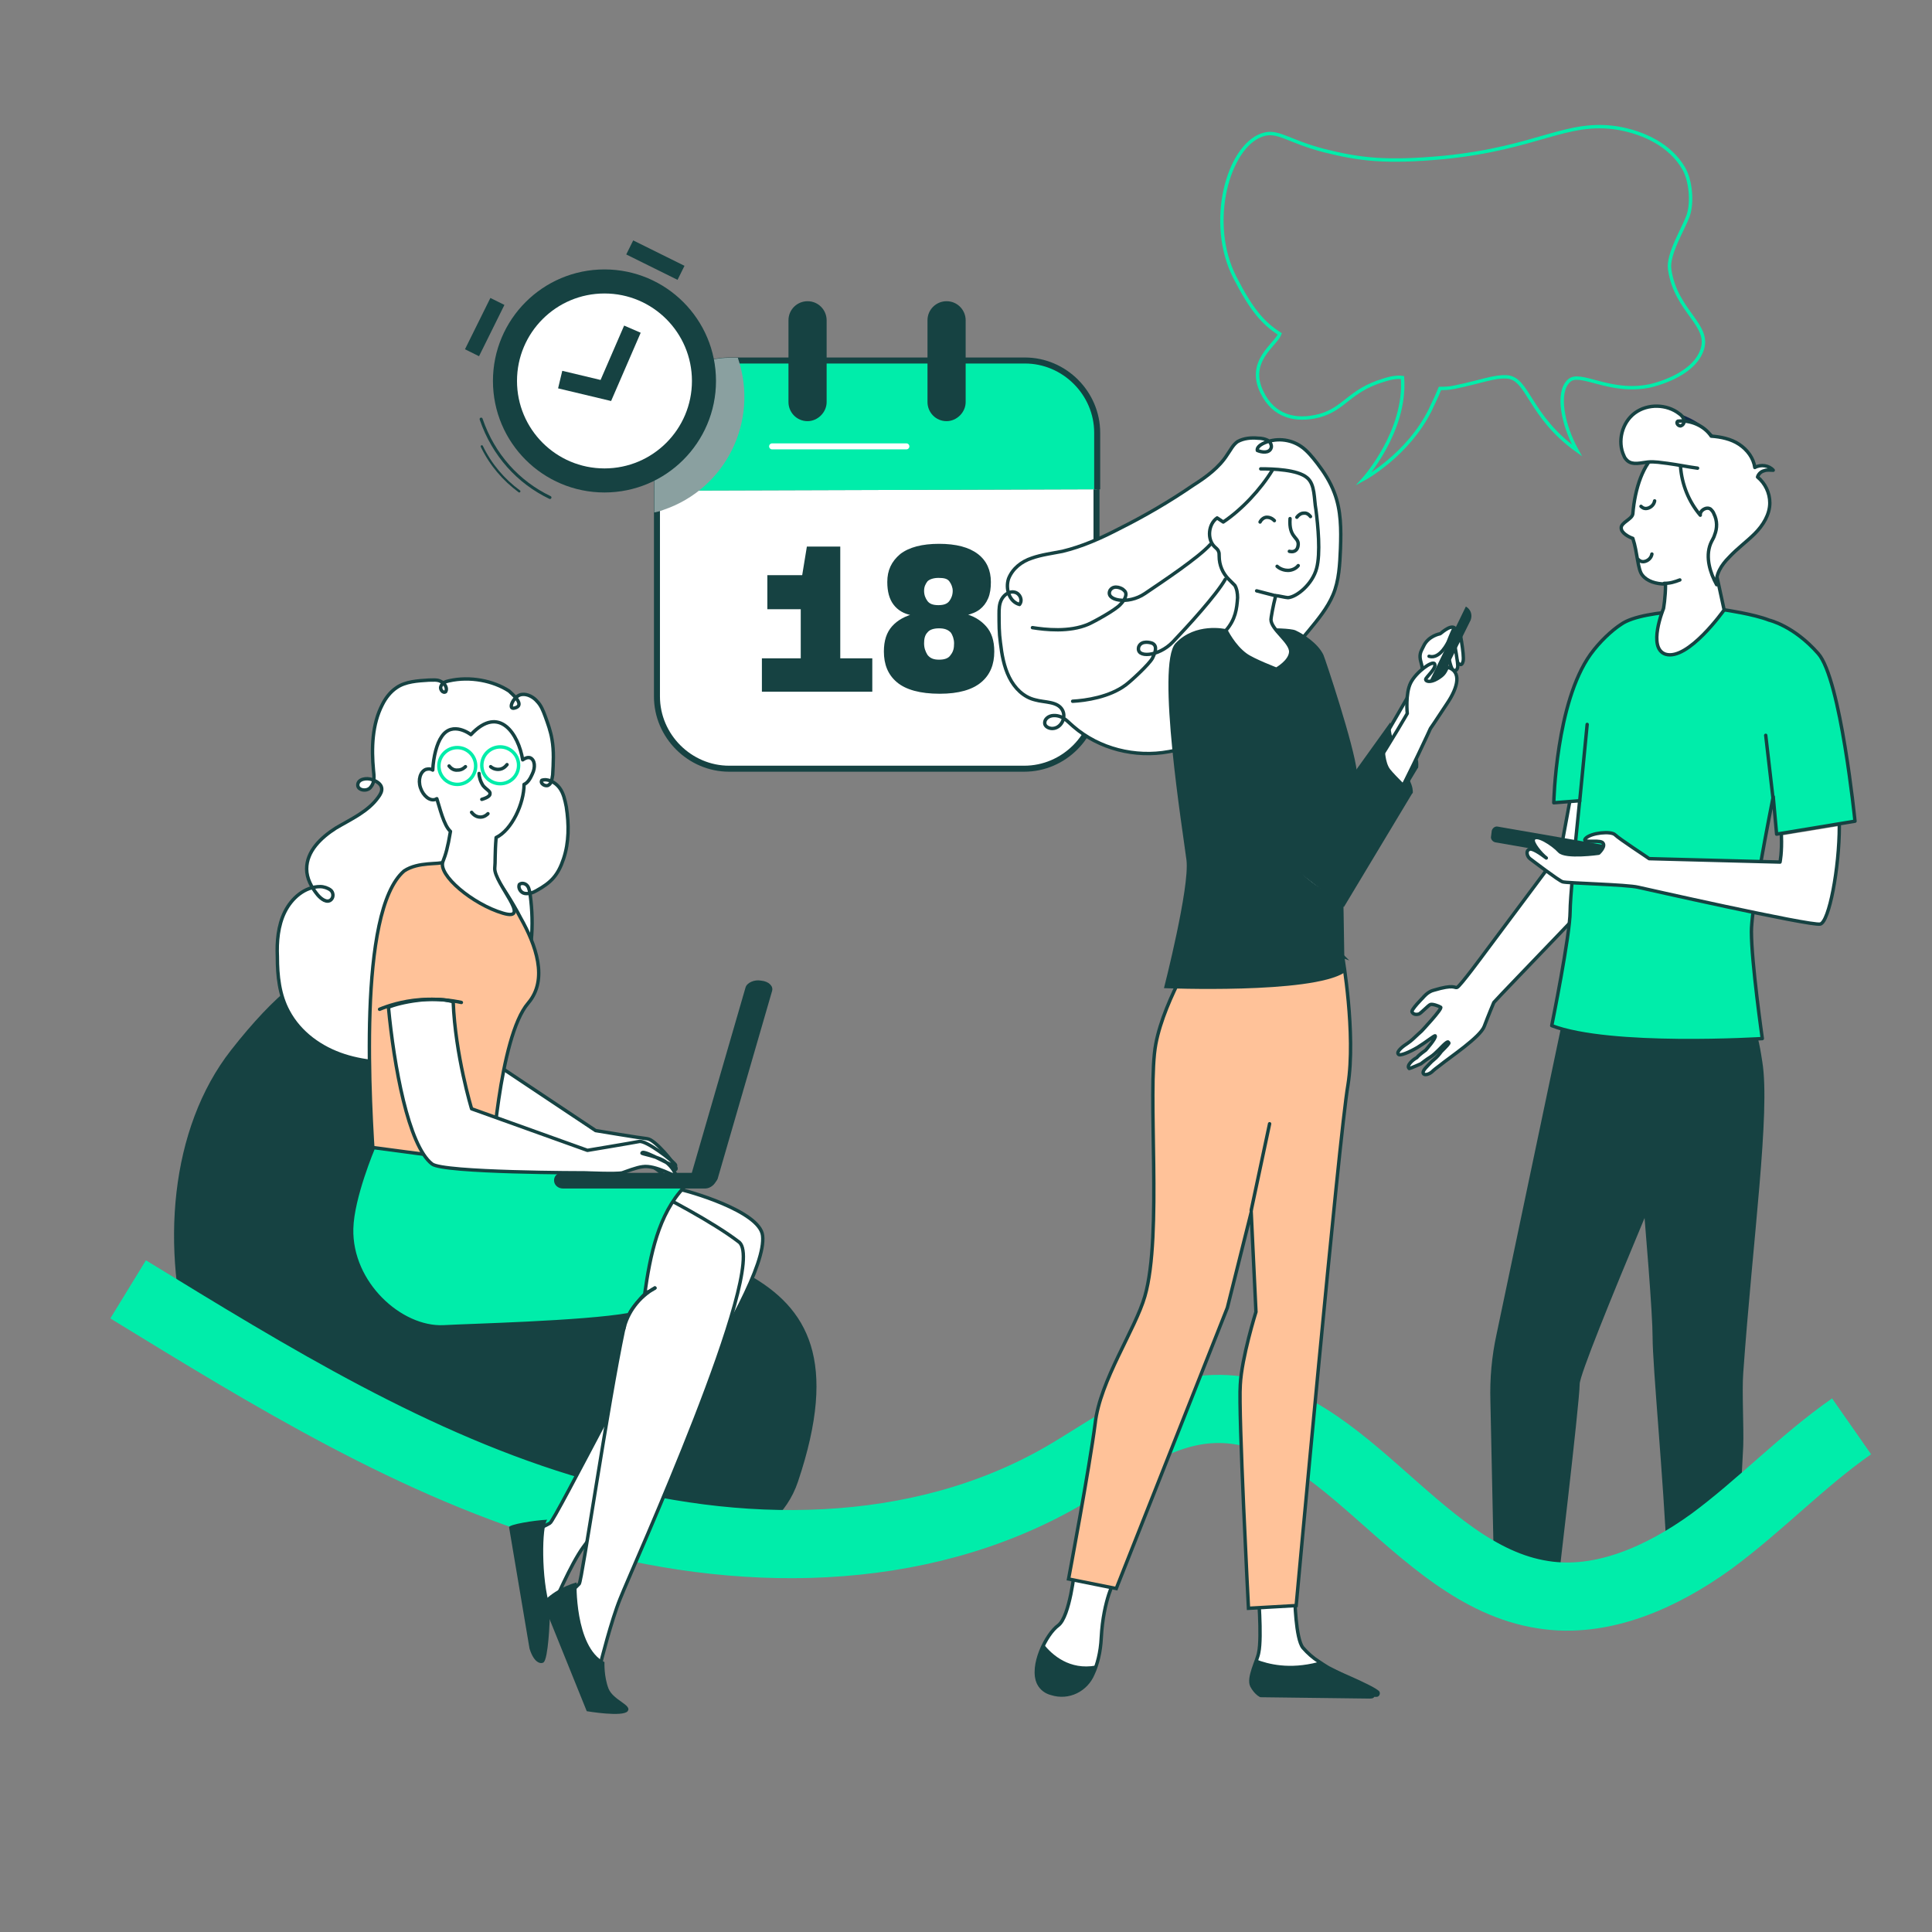<svg xmlns="http://www.w3.org/2000/svg" xml:space="preserve" id="agenda_00000052074267482755928110000012056809228350021294_" x="0px" y="0px" version="1.1" viewBox="0 0 283.5 283.5"><rect x="0" y="0" width="283.5" height="283.5" fill="#808080" stroke="none"/><style>.st0{fill:#164242}.st1{fill:#fff;stroke-linecap:round;stroke-linejoin:round;stroke-width:.5;stroke-miterlimit:10}.st1,.st15{stroke:#164242}.st15,.st17,.st18,.st4{stroke-width:.5;stroke-miterlimit:10}.st4{stroke:#164242;fill:none;stroke-linecap:round;stroke-linejoin:round}.st15{fill:#ffc299}.st17,.st18{fill:none;stroke:#00edaa;stroke-linecap:round}.st18{stroke:#164242}</style><switch><g><g id="man_00000138556262813703290380000015393087784291652003_"><path d="m234.7 146.5-5.2 2.2-9.9 47.1c-.7 3.2-1 6.5-.9 9.8l.6 28.3 9 1.3s3.5-29.4 3.5-32.1c0-2.6 18.8-46.2 18.8-46.2z" class="st0"/><path d="M238.7 149.4s3.8 40 3.8 46.8c0 4.3 1.6 20.8 2.1 32.5.1 2.6 10.4-1.3 10.6-5.4.2-3.3.4-7.1.6-11.1.1-2.7-.2-8 0-10.7 1.4-19.7 4-38.3 2.8-45.7-.2-1.2-.6-4.3-1.4-5.1-5.6-5.9-18.5-1.3-18.5-1.3" class="st0"/><path d="M210.4 145.3c3-.9 3-.3 3.4-.4s4-5 4-5 10.6-14.2 11.2-15l3.4-18.4 10.1-.1s-4.2 19.8-4.6 20.8-17.3 18.3-18.7 19.9c0 0-.8 1.9-1.4 3.5s-5 4.5-6.6 5.8c-.4.3-.8.6-1.1.9-.9.7-1.8.4-.9-.6.3-.3.8-.9 1.2-1.2.5-.4.8-.8 1.1-1.2.7-.7 1.2-1.2 1.1-1.3-.1 0 0-.3-.5.1s-1.4 1.5-2.2 2c-.5.3-1.4 1-1.4 1s-1.6.7-1.7.7c-.5-.4.5-1.3 1.1-1.6.3-.4 1.3-1.1 1.3-1.1s1.6-1.8 1.4-2.1c-.1-.1-1.3.9-2.6 1.7-1.2.7-2.6 1.3-2.8 1-.4-.4.9-1.3.9-1.3s.9-.6 1.2-.9 1.3-1.2 1.3-1.2 3.1-3.3 2.8-3.5-1.2-.5-1.5-.4-1.4 1.3-1.7 1.4-.8.1-1-.3c-.2-.3 1.6-2.1 1.6-2.1s.7-.9 1.6-1.1" class="st1"/><path d="m260.7 122.4 11.5-1.9s-2.1-20.9-5.4-24.6c-3.6-4.1-7.2-4.9-7.2-4.9h0c-2.3-.9-6.5-1.5-6.5-1.5s-11.8-.3-15.2 2.1c-1.4.9-3.2 2.6-4.5 4.4-5.1 7.1-5.4 21.8-5.4 21.8l3.8-.3c-.8 7.6-1.4 14.6-1.4 16.2 0 3.5-2.7 16.8-2.7 16.8 8.5 3.3 30.9 1.9 30.9 1.9s-1.6-11.2-1.6-15.7c0-2.7 1.5-11.2 3.2-19.8z" style="fill:#00edaa;stroke:#164242;stroke-width:.5;stroke-linecap:round;stroke-linejoin:round;stroke-miterlimit:10"/><path d="M245.1 60.4c3.5.7 5.7 2.8 6.5 3.7 1.6.2 3.7 1 5.9 4.7 2.7 4.5.7 9.4-2.5 11.9-3.2 2.4-3.1 5.3-3.1 5.3l-.5-1.5c-.4-1.1-.5-2.3-.4-3.4.1-.7.2-1.4.5-2.1.8-1.6-1.6-2.7-2.3-4.1-.5-1-.5-3.4-1.4-5.1l-1-1.3s-2.2-1.7-4.4-1.2c-2.1.4-1.8-7.8 2.7-6.9" style="fill:#102949"/><path d="M251.5 82.6c2.9-3.1 1.4-14.3 1.1-14.2 0 0-4.8-5.2-9.3-2-2.2 1.6-3.4 5.3-3.7 9-.1.8-1.8 1.3-1.7 2.1 0 .7 1.1 1.3 1.7 1.5.7 2.1.7 4.6 1.4 5.4.7.9 2 1.3 3.4 1.3 0 2-.3 3.6-.3 3.6s-2.4 5.8.3 6.7c3.3 1 8.6-6.5 8.6-6.5zq0 0 0 0" class="st1"/><path d="m237.7 125.2-.1.8c-.1.4-.5.7-.9.6l-17.3-3c-.4-.1-.7-.5-.6-.9l.1-.8c.1-.4.5-.7.9-.6l17.3 3c.4 0 .6.4.6.9" class="st0"/><path d="M261.4 122.6c.1 2.5-.2 3.9-.2 3.9L242 126h0c-.4-.3-4.4-2.9-5-3.5s-3.5-.3-4.3.5 1.7.2 2.4.6c.7.5-.5 1.6-.5 1.6s-4.9.7-5.8-.3-3.5-2.7-3.8-1.7c-.2.5 1.1 2.1 1.9 2.7-.9-.7-2-1.4-2.4-1.3-.7.2-.4 1.1 0 1.4s4.2 3.2 4.8 3.4 9.5.4 11.1.8c0 0 25.2 5.7 26.7 5.4 1.3-.3 2.8-8.2 2.8-14.4m-20.8-52.5c-1.5-.2-2.9-.5-4.4-.7-.9-.1-1.9-.3-2.9-.2s-2.2.5-3-.2c-.2-.2-.4-.4-.5-.7-1-2.1-.3-4.9 1.6-6.3s4.7-1.3 6.5.1c.3.2.6.5.7.9s-.1.8-.5.9c-.4 0-.7-.5-.4-.7 1.9-.2 3.9.7 4.9 2.2 1.4.1 2.9.4 4.1 1.2s2.1 2 2.3 3.4c.9-.5 2.1-.3 2.7.4-.5 0-.9-.1-1.4.1-.4.1-.8.5-.9.9 1.1.9 1.8 2.3 1.8 3.8 0 1.7-1 3.3-2.2 4.5s-2.6 2.2-3.8 3.5c-1.1 1.1-2 2.5-1.8 4-.5-.9-.9-1.9-1.1-2.9s-.2-2.1.2-3.1c.2-.5.5-.9.6-1.3.4-1 .4-2.1-.1-3.1-.1-.3-.3-.5-.5-.7-.6-.4-1.6.2-1.5.9-1.7-2-2.7-4.5-2.9-7.1" class="st1"/><path d="M244.2 85.6c.9 0 1.5-.2 2.3-.5m-5.7-10.8c.1.1.4.4.9.3s1-.5 1.1-1.1m-2.4 8.6c.1.1.4.4.9.3s1-.5 1.1-1.1m17.8 36.1-1.1-9.5m-27.3 9.7 1.1-11.3" class="st4"/></g><g id="lijn-stoel"><path d="M33.9 154.1c13-16.6 20.7-15.8 26.1-6.9 4.4 7.3 6.3 21 16.5 26.6 22.7 12.5 52.5 8.2 40.6 43.6-3.3 9.9-15.7 11.2-18 11.2L58 211.5c-9.9-5.4-18.8-8.1-29.9-12.8-4.6-15.4-3.2-33.1 5.8-44.6" class="st0"/><path d="M271.7 209.3c-7.3 5.1-13.4 11.6-20.6 16.9-7.2 5.2-16 9.2-24.7 7.8-18.9-2.9-30-28.6-49.1-27.2-7.9.6-14.4 5.8-21.3 9.8-21.3 12.3-47.9 12.2-71.5 5.3-23.6-6.8-44.8-19.9-65.7-32.7" style="fill:none;stroke:#00edaa;stroke-width:10;stroke-linejoin:round;stroke-miterlimit:10"/></g><g id="agenda"><path d="M160.9 71.8v30.4c0 5.8-4.8 10.6-10.6 10.6H107c-5.8 0-10.6-4.8-10.6-10.6V72" style="fill:#fff;stroke:#164242;stroke-width:.882;stroke-miterlimit:10"/><path d="M96.4 72v-8.5c0-5.8 4.8-10.6 10.6-10.6h43.4c5.8 0 10.6 4.8 10.6 10.6v8.3" style="fill:#00edaa;stroke:#164242;stroke-width:.882;stroke-miterlimit:10"/><path d="M111.8 96.6H128v4.9h-16.2zm.8-12.2h8.6v5h-8.6zm4.9 1.3.9-5.5h4.9v21.2h-5.8zm14.1 14.4c-1.3-1.1-1.9-2.6-1.9-4.5 0-1.6.4-2.8 1.2-3.7s1.9-1.5 3.4-1.9l-.4.3c-1.3-.2-2.2-.8-2.8-1.6q-.9-1.2-.9-3.3c0-1.7.6-3 1.9-4.1q1.95-1.5 5.7-1.5t5.7 1.5c1.3 1 1.9 2.4 1.9 4.1 0 .9-.1 1.7-.4 2.4s-.7 1.2-1.2 1.6q-.75.6-2.1.9l-.4-.3c1.5.3 2.6 1 3.4 1.9s1.2 2.1 1.2 3.7c0 1.9-.6 3.4-1.9 4.5s-3.3 1.7-6.1 1.7c-2.9 0-5-.6-6.3-1.7m7.9-4c.4-.5.5-1 .5-1.7 0-.6-.2-1.2-.5-1.6-.4-.4-.9-.6-1.7-.6s-1.4.2-1.7.6c-.4.4-.5 1-.5 1.6 0 .7.2 1.2.5 1.7.4.5.9.7 1.7.7s1.4-.2 1.7-.7m-.2-7.9c.3-.4.5-.9.5-1.5 0-.5-.2-1-.5-1.4s-.8-.5-1.6-.5c-.7 0-1.3.2-1.6.5-.3.4-.5.8-.5 1.4s.2 1.1.5 1.5.8.6 1.6.6 1.3-.2 1.6-.6m-20.8-26.4c-1.6 0-2.8-1.3-2.8-2.8V47c0-1.6 1.3-2.8 2.8-2.8 1.6 0 2.8 1.3 2.8 2.8v12c0 1.5-1.3 2.8-2.8 2.8m20.4 0c-1.6 0-2.8-1.3-2.8-2.8V47c0-1.6 1.3-2.8 2.8-2.8 1.6 0 2.8 1.3 2.8 2.8v12c0 1.5-1.3 2.8-2.8 2.8" class="st0"/><path d="M113.3 65.5H133" style="fill:none;stroke:#fff;stroke-width:.882;stroke-linecap:round;stroke-miterlimit:10"/><path d="M108.3 52.6c0-.1 0-.1-.1-.1H107c-6.1 0-11 4.9-11 11v11.7c.5-.1.9-.2 1.4-.4 9.1-3.1 14-13 10.9-22.2" style="fill:#8aa0a0"/><circle cx="88.7" cy="55.9" r="14.6" style="fill:#fff;stroke:#164242;stroke-width:3.53;stroke-linecap:round;stroke-miterlimit:10"/><path d="M80.7 73c-4.6-2.2-8.3-6.2-10.1-11.5" style="fill:none;stroke:#164242;stroke-width:.441;stroke-linecap:round;stroke-miterlimit:10"/><path d="M76.2 72.1c-2.3-1.7-4.2-3.9-5.5-6.6" style="fill:none;stroke:#164242;stroke-width:.333;stroke-linecap:round;stroke-miterlimit:10"/><path d="m92.8 48.3-3.9 9-6.7-1.6" style="fill:none;stroke:#164242;stroke-width:2.647;stroke-miterlimit:10"/><path d="m92.915 35.277 7.528 3.728-1.021 2.06-7.527-3.727zM68.23 51.25l3.729-7.527 2.06 1.02-3.727 7.528z" class="st0"/></g><g id="vrouw_zittend"><path d="M65.9 99.9c-.5.1-1 .3-1.2.8-.2.4.3 1.1.7.8.3-.5-.1-1.2-.7-1.5-.5-.3-1.2-.2-1.8-.2-1.6.1-3.4.2-4.7 1.1-.9.6-1.6 1.5-2.1 2.5-1.5 2.9-1.6 6.4-1.3 9.6.1.9.2 1.8-.4 2.5-.5.7-1.9.5-1.9-.3 0-.9 1.3-1.1 2.1-.8.6.2 1.3.6 1.4 1.2.1.5-.2 1-.5 1.4-1.5 2.1-4 3.2-6.2 4.5-2.2 1.4-4.3 3.4-4.3 6 0 1.4.7 2.7 1.6 3.8.5.6 1.4 1.3 2 .7.4-.4.3-1.1-.1-1.4s-1-.5-1.5-.5c-2.3 0-4.2 1.7-5.2 3.7s-1.2 4.4-1.1 6.6c0 2.8.3 5.6 1.6 8 1.7 3.2 4.8 5.4 8.2 6.5s7.1 1.2 10.7.9c1.7-.1 3.4-.4 5-.9 4.3-1.4 8.3-6.1 10.1-10.3s2.1-8.8 1.5-13.3c-.1-.4-.1-.9-.4-1.3s-.9-.5-1.2-.2c-.2.5.2 1.2.8 1.3s1.2-.1 1.7-.4c2.2-1.2 3.2-2.3 4-4.7s.8-5 .4-7.6c-.2-1-.4-2-1-2.8s-1.7-1.4-2.6-1.1c-.3.5.6 1 1 .7.5-.3.5-1 .6-1.5.1-1.7.2-3.5-.1-5.2-.2-1.2-.6-2.3-1-3.4-.3-.8-.6-1.6-1.2-2.2-.5-.6-1.4-1.1-2.2-1-1.2.1-2.2 2.3-1.1 2 1.7-.4-.4-2.1-.8-2.5-2.3-1.5-5.7-2.2-8.8-1.5" class="st1"/><path d="M81.1 235.7c.2-.3 2.6-6.1 4.5-8.7 2.8-3.7 27.3-37.5 26.3-45.7-.4-3.6-11.1-6.6-12.3-6.8-6.8.9.3 6.7-4.7 11.5 3.3 1.1 5.2 2.5 4.5 3.5-2.9 3.7-18 33.7-18.7 34-2.9 1.7-4.1.9-4.1.9s.7 16.8 2.1 16.3c1.5-.5.4-1.2 2.4-5z" style="fill:#fff;stroke:#164242;stroke-width:.5;stroke-linejoin:round;stroke-miterlimit:10"/><path d="M96.1 189c-2.3 1.3-4 3.5-4.6 6.1-2.3 10.9-6.1 36.8-6.5 37.3-2.5 2.6-4.1 2.7-4.1 2.7s5.3 14 6.6 13c1.3-.9-.4.6.6-3.9.1-.4 1.6-6.4 2.9-9.6 1.8-4.6 21.7-48.4 17.5-52.3-4-3.1-11.7-7-11.7-7L91 190.5m6.4-19.7c-1-.9-2.6-1.8-2.5-1.9.4-.6 4.5 3.7 4.3 2.5-.2-.7-3.1-4.2-4.2-4.3-1-.1-7.6-1.2-7.6-1.2l-15.3-10.2s-.8-12 2.5-20.1c-3.5-1.1-4.2-1.3-7.9-1-2.1 8.2-4.3 22-1.6 26.1 1.1 1.7 21 8.2 21 8.2s4.3 1.6 5.1 1.7c.6 0 2.3-.1 3.1 0 1.9.3 4.2 3 4.3 2.7.1-.2-.2-1.6-1.2-2.5" class="st1"/><path d="M76.4 134.7c-1.4-2.7-2.9-4.8-2.9-4.8-1.5-2.7-5.3-4-5.3-4s-1.3 0-2.8.1c-.1.2-.2.4-.3.5-.6.4-3.7-.1-5.8 1.3-6.9 5.9-5 34.6-4.4 43.7l17.2.1s1.1-19.4 5.4-24.4c3-3.5 1.1-8.6-1.1-12.5z" class="st15"/><path d="m74.7 224.1 3 17.8c.7 2.3 1.8 2.3 2.1 2 .6-.6.9-5.4.9-8.1-1.3-4.1-1.2-11.9-.4-12.8-2 .1-5.6.7-5.6 1.1" class="st0"/><path d="M77.8 111.2c-.3-.1-.7 0-1.1.3-.6-3.7-3.4-8.2-7.6-3.7 0 0-2.7-2.1-4.3.3-.7 1-1.2 2.9-1.3 4.9-.3-.2-.6-.2-1-.1-.8.3-1.2 1.5-.8 2.7s1.4 2 2.2 1.7c.1 0 .1-.1.2-.1.4 1.2 1 3.9 2 4.8-.4 2.4-.7 3.4-1.1 4.4-.8 2 4.4 6.3 8.8 7.6s-1.3-4.4-1.2-6.6c.1-.9 0-2.1.2-4.5 2.3-1.1 4.1-5 4.1-7.8.5-.2.9-.8 1.2-1.5.5-1 .4-2.1-.3-2.4" class="st1"/><path d="M84.8 172c-2.9-.3-12.7-1.3-12.7-1.3l-17.3-2.3s-3.1 7.3-3.2 11.9c-.2 8 7.2 14.7 13.5 14.4 3.3-.2 20.5-.6 27.2-1.8.2-.6 1.4-2.1 2.3-3 .8-5.7 2-11.7 5.8-15.7-6.9-1-11.6-1.8-15.6-2.2z" style="fill:#00edaa;stroke:#164242;stroke-width:.5;stroke-miterlimit:10"/><path d="M81.3 173.2c0 .7.6 1.2 1.3 1.2h20.9c.7 0 1.5-.6 1.7-1.4l-.4.3c0-.7-.6-1.2-1.3-1.2H82.6c-.7-.1-1.3.4-1.3 1.1" class="st0"/><path d="M103.4 174h-.4c-1.1-.1-1.8-.8-1.6-1.5l8-27.6c.2-.7 1.3-1.2 2.3-1 1.1.1 1.8.8 1.6 1.5l-8 27.6c-.2.5-1 1-1.9 1" class="st0"/><path d="M97.2 170.2c-1.2-.6-3.1-.9-3-1 .2-.7 5.5 2.7 4.9 1.7-.4-.6-4.3-3.6-5.3-3.4s-7.6 1.3-7.6 1.3l-17-6.1s-2.4-7.9-2.7-15.7c-3-.9-7.9.1-9.5.8.8 8.5 2.9 20.3 6.4 23 1.6 1.3 22.5 1.3 22.5 1.3s4.6.2 5.4 0c.6-.2 2.1-.8 3-.9 1.9-.3 4.9 1.6 4.9 1.3-.1-.4-.8-1.7-2-2.3" class="st1"/><path d="M88.7 243.9s-.1 2.1.6 3.9c.7 1.7 3.5 2.4 2.8 3.3s-6 0-6 0L80 236c-.3-.6-.1-1.2.4-1.6.7-.6 2.1-1.6 4.2-2.2 0-.1-.3 9.4 4.1 11.7" class="st0"/><path d="M96.1 189c-2.3 1.3-4 3.5-4.6 6.1" class="st1"/><path d="M55.7 148.1c1.2-.5 3.3-1.2 5.9-1.4s4.7.1 6.1.4" class="st4"/><circle cx="67.1" cy="112.4" r="2.7" class="st17"/><circle cx="73.4" cy="112.3" r="2.7" class="st17"/><path d="M65.9 112.4c.1.1.5.7 1.3.6.6 0 1-.4 1.1-.5m.9 6.7c.1.1.5.7 1.3.7.6 0 1-.4 1.1-.5m2.8-7.2c-.1.1-.5.7-1.3.7-.6 0-1-.3-1.1-.4m-1.7 1c0 .5.2 1.2.6 1.8.5.6 1.1.8 1 1.2 0 .2-.2.5-1.2.8" class="st18"/><path d="M245 39.5c-.3-2.2 2-5.9 2.7-7.8.7-2 .4-5.3-.7-7.1-1.9-3.2-5.6-5.1-9.6-5.8-7.6-1.2-11.6 2.9-25.5 4.3-8.6.8-12.4.3-17.6-1-5.4-1.4-6.8-3.1-9.1-2.3-5 1.7-8.1 12.9-4 20.9 2.4 4.7 4.1 6.7 6.6 8.3-.6 1.6-4.9 4-2.6 8.6 1.7 3.5 4.9 4.3 8.4 3.4 3.7-1 4.4-3.7 9.4-5.2 1.2-.4 2.1-.5 2.8-.4.6 7.9-5.7 14.9-5.7 14.9s6.5-3.5 9.8-10.2c.2-.5.8-1.6 1.4-3.1.6 0 1.3 0 2.2-.2 3.9-.8 5.7-1.6 7.6-1.5 3.2.2 3.2 5.7 10.3 10.8-2.1-3.8-3-8.5-1.2-10.2 1.6-1.6 6 2 12 .7.4-.1 6.1-1.4 7.5-5.1 1.5-3.8-3.8-5.7-4.7-12z" style="fill:none;stroke:#00edaa;stroke-width:.5;stroke-miterlimit:10"/></g><g id="vrouw_staand"><path d="M213.2 94.7s-7 13.8-9.1 19.8l-4.6-.2c1.4-2 7.7-13.3 8.7-14.7 1.3-1.7-.4-2.6.4-4.2l.3-.6c.7-1.5 2.4-1.8 2.4-1.8.1 0 1.4-1.3 2.1-.9-.4.8-.9 2.1-.9 2.1s-1.2 2.6-2.8 2.1" class="st1"/><path d="M204 106s0 2.2.8 3.2 3.3 3.4 3.3 3.4L198 129.5l-17.7-13.7-6.7-19 2.3-6.7 4.5 1.1 12.3 13.6 5.2 9.7z" class="st0"/><path d="M192 92.6c1.4-1.7 2.8-3.4 3.6-5.3.9-2.1 1-4.5 1.1-6.8.1-2.8.1-5.6-.9-8.2-.6-1.6-1.5-3-2.5-4.3-.7-.9-1.5-1.9-2.4-2.5-1.6-1.1-3.8-1.3-5.6-.4-.4.2-.9.6-.8 1 .7.3 1.7.4 2-.3.2-.4-.1-1-.5-1.2s-.9-.3-1.4-.3c-1-.1-2.1 0-3 .5-.7.5-1 1.2-1.5 1.9-1.2 1.9-3.1 3.3-5 4.5-3.5 2.4-7.1 4.5-10.9 6.4-2.7 1.4-5.4 2.6-8.3 3.3-1.5.3-3.1.5-4.5 1-1.5.5-2.8 1.5-3.4 3-.5 1.5.1 3.4 1.6 3.8.5-.6.1-1.6-.7-1.8-.7-.2-1.5.3-1.9 1s-.4 1.5-.4 2.2c0 1.4 0 2.8.2 4.2.2 1.7.5 3.5 1.3 5.1s2.1 2.9 3.8 3.3c1.4.4 3.3.2 4 1.5.6 1.1-.2 2.7-1.5 2.7-.5 0-1.1-.3-1.1-.8 0-.3.1-.5.3-.7.5-.5 1.4-.5 2.1-.2s1.2.9 1.8 1.4c3.8 3.3 9.1 4.6 14 3.7 3.5-.6 6.7-2.3 9.3-4.6 2.5-2.2 4.2-5.1 6.3-7.6 1.7-1.7 3.3-3.6 4.9-5.5m22.1-.5s.8 4 .6 4.9-.7.4-.8.2c-.4-.8-.7-3.4-.7-3.4z" class="st1"/><path d="M212.4 95.5s.4 2.5.8 2.8c.3.2.6.1.7-.4s-.5-3.6-.5-3.6z" class="st1"/><path d="m210.8 101.1-1.3-.6 5.6-11.5c.7.4 1 1.2.7 2z" class="st0"/><path d="M157.7 230.3s-.7 6.9-2.4 8.2c-1.8 1.3-4.1 6-2.9 8.5.4.8 1.1 1.3 1.9 1.5 2.5.8 5.1-.5 6.1-2.9.6-1.3 1.1-3.1 1.2-5.3.3-5.6 2-8.5 2-8.5zm26.9 2.9s.6 7 .1 9.3c-.2 1.2-1.6 3.7-1 4.9.6 1.1 1.3 1.4 1.3 1.4l16 .2c.9 0 .3-.5-.4-1.1-1.1-.8-2.1-1.4-5.7-3.2-.2-.1-1.1-.7-1.4-.9-.8-.5-1.6-1.2-2.3-2-1.1-1.3-1.2-7.4-1.2-7.4z" class="st1"/><path d="m197 140.3-1.6-.6.7-4.3-19.7 2.6s-5.5 8.3-6.8 15.2 1 28-1.6 37c-1.4 4.9-6.6 12.4-7.3 18.7-.8 6.3-3.9 22.8-3.9 22.8l7 1.4 16.3-41.2 3.5-14 .7 14.6s-2.1 6.7-2.3 10.7c-.3 4 1.2 32.8 1.2 32.8l7-.4s6.3-68.9 7.6-76.4c1.2-7.5-.8-18.9-.8-18.9z" class="st15"/><path d="M179.8 92.3s-4.4-1-7.3 2.1 1.1 27.8 1.6 31.8-3.3 18.8-3.3 18.8 21.6.9 26.5-2.3c0 0-.2-14.5-.5-24.7 0-.6 2.4-4.1 2.3-4.8-.4-3.8-4.6-16.4-4.9-17.1-.8-1.7-3-3.1-4.1-3.6-1.4-.6-10.3-.2-10.3-.2" class="st0"/><path d="M174.1 96.8c.5-1.4 2.1-2.1 3.4-1.5 1.9.8 4.4 2.3 5.7 5 2.1 4.4 9.5 19.4 11.7 20 2.3.6 11.6-15.6 11.6-15.6s-.3-2.9.5-4.5 3.2-3.3 3.5-2.8c.4.6-1.3 2-1.3 2.3s.7.5 1.7-.1 1.1-.9 1.5-1.7c2.1.6 1.6 2.9-.1 5.4-1.7 2.6-2.4 3.6-2.4 3.6s-10.8 23.9-14.7 24.2c-3.7.3-24.8-23.1-21.1-34.3" class="st1"/><path d="M160.8 244.4c-3.8.7-6.4-1.5-7.7-3.2-1 1.9-1.6 4.3-.9 5.8.6 1.4 2.3 1.7 3.8 1.8s3-.7 3.7-2.1c.5-.6.8-1.3 1.1-2.3m32.6-.5c-4.2 1.1-7.3.3-9.1-.4-.4 1.3-1 2.9-.7 3.8.4 1.1.9 1.4 1.4 1.4 3.8.1 14.1.2 17 .3.4 0 .6-.5.4-.8-.7-.9-8.7-4.1-9-4.3" class="st0"/><path d="m183.6 177.6 2.7-12.7" class="st18"/><path d="M186.7 69c-1.7 2.8-4.5 5.8-7.2 7.6l-.9-.6c-1.3.9-1.5 3.1-.4 4.2.2.2.5.4.6.7.1.2.1.4.1.7 0 1.3.5 2.5 1.4 3.4l.9.9c.3.5.4 1.2.4 1.8-.1 1.6-.3 3.2-1.7 4.8 0 0 1.1 2.3 2.9 3.6 1.1.8 4.5 2.1 4.5 2.1s2-1.1 2.1-2.5c.1-1.5-2.9-3.3-2.9-4.8 0-.2.3-2 .7-3.5.3 0 1.5.3 1.8.3 1.3-.1 3.6-2 4.2-4.3.6-2.2.2-6.3-.1-8.6-.3-1.6-.1-3.7-1.3-4.7-1.4-1.2-5-1.3-6.8-1.3" class="st1"/><path d="M203.2 109.7s0 2.2.8 3.2 3.3 3.4 3.3 3.4l-10.1 16.8-17.7-13.7-6.7-19 2.3-6.7 4.5 1.1 12.3 13.6 5.2 9.7z" class="st0"/><path d="M207.3 116.4s.1-.5-.2-1.3-.4-.9-.4-.9l1.4-1.6s.1-.8-.1-1.2-.9 1.3-.9 1.3l-1.8 3.5z" class="st0"/><path d="M177.6 79.9c-1.8 2-7.1 5.5-9.6 7.2s-5.9 1-5.1-.5c.6-.9 1.9-.2 2 0 .7.5.1 1.5-.5 2.1-.7.8-3.8 2.5-4.7 2.9-2.8 1.2-6.3.8-8.2.5m28.3-7.1c-1.3 2.3-5.6 7-7.7 9.2s-5.5 2.4-5 .7c.4-1 1.8-.6 2-.5.8.4.4 1.4 0 2.2-.5.9-3.1 3.3-3.9 3.9-2.4 1.8-5.9 2.3-7.8 2.4" class="st4"/><path d="M189.3 76.1c-.1 1.4.2 2.1.6 2.6.2.3.6.6.6 1.1 0 .1 0 .6-.3.9-.4.4-1 .2-1 .2m3.1-5.1s-.4-.6-1-.5c-.4 0-.8.3-1 .6m-3.3.5s-.4-.5-1.1-.5c-.4 0-.8.3-1 .7m2.5 6.5s.6.6 1.6.6c.6 0 1.2-.3 1.5-.7" class="st18"/><path d="m187.1 87.4-2.7-.7" class="st4"/></g></g></switch></svg>